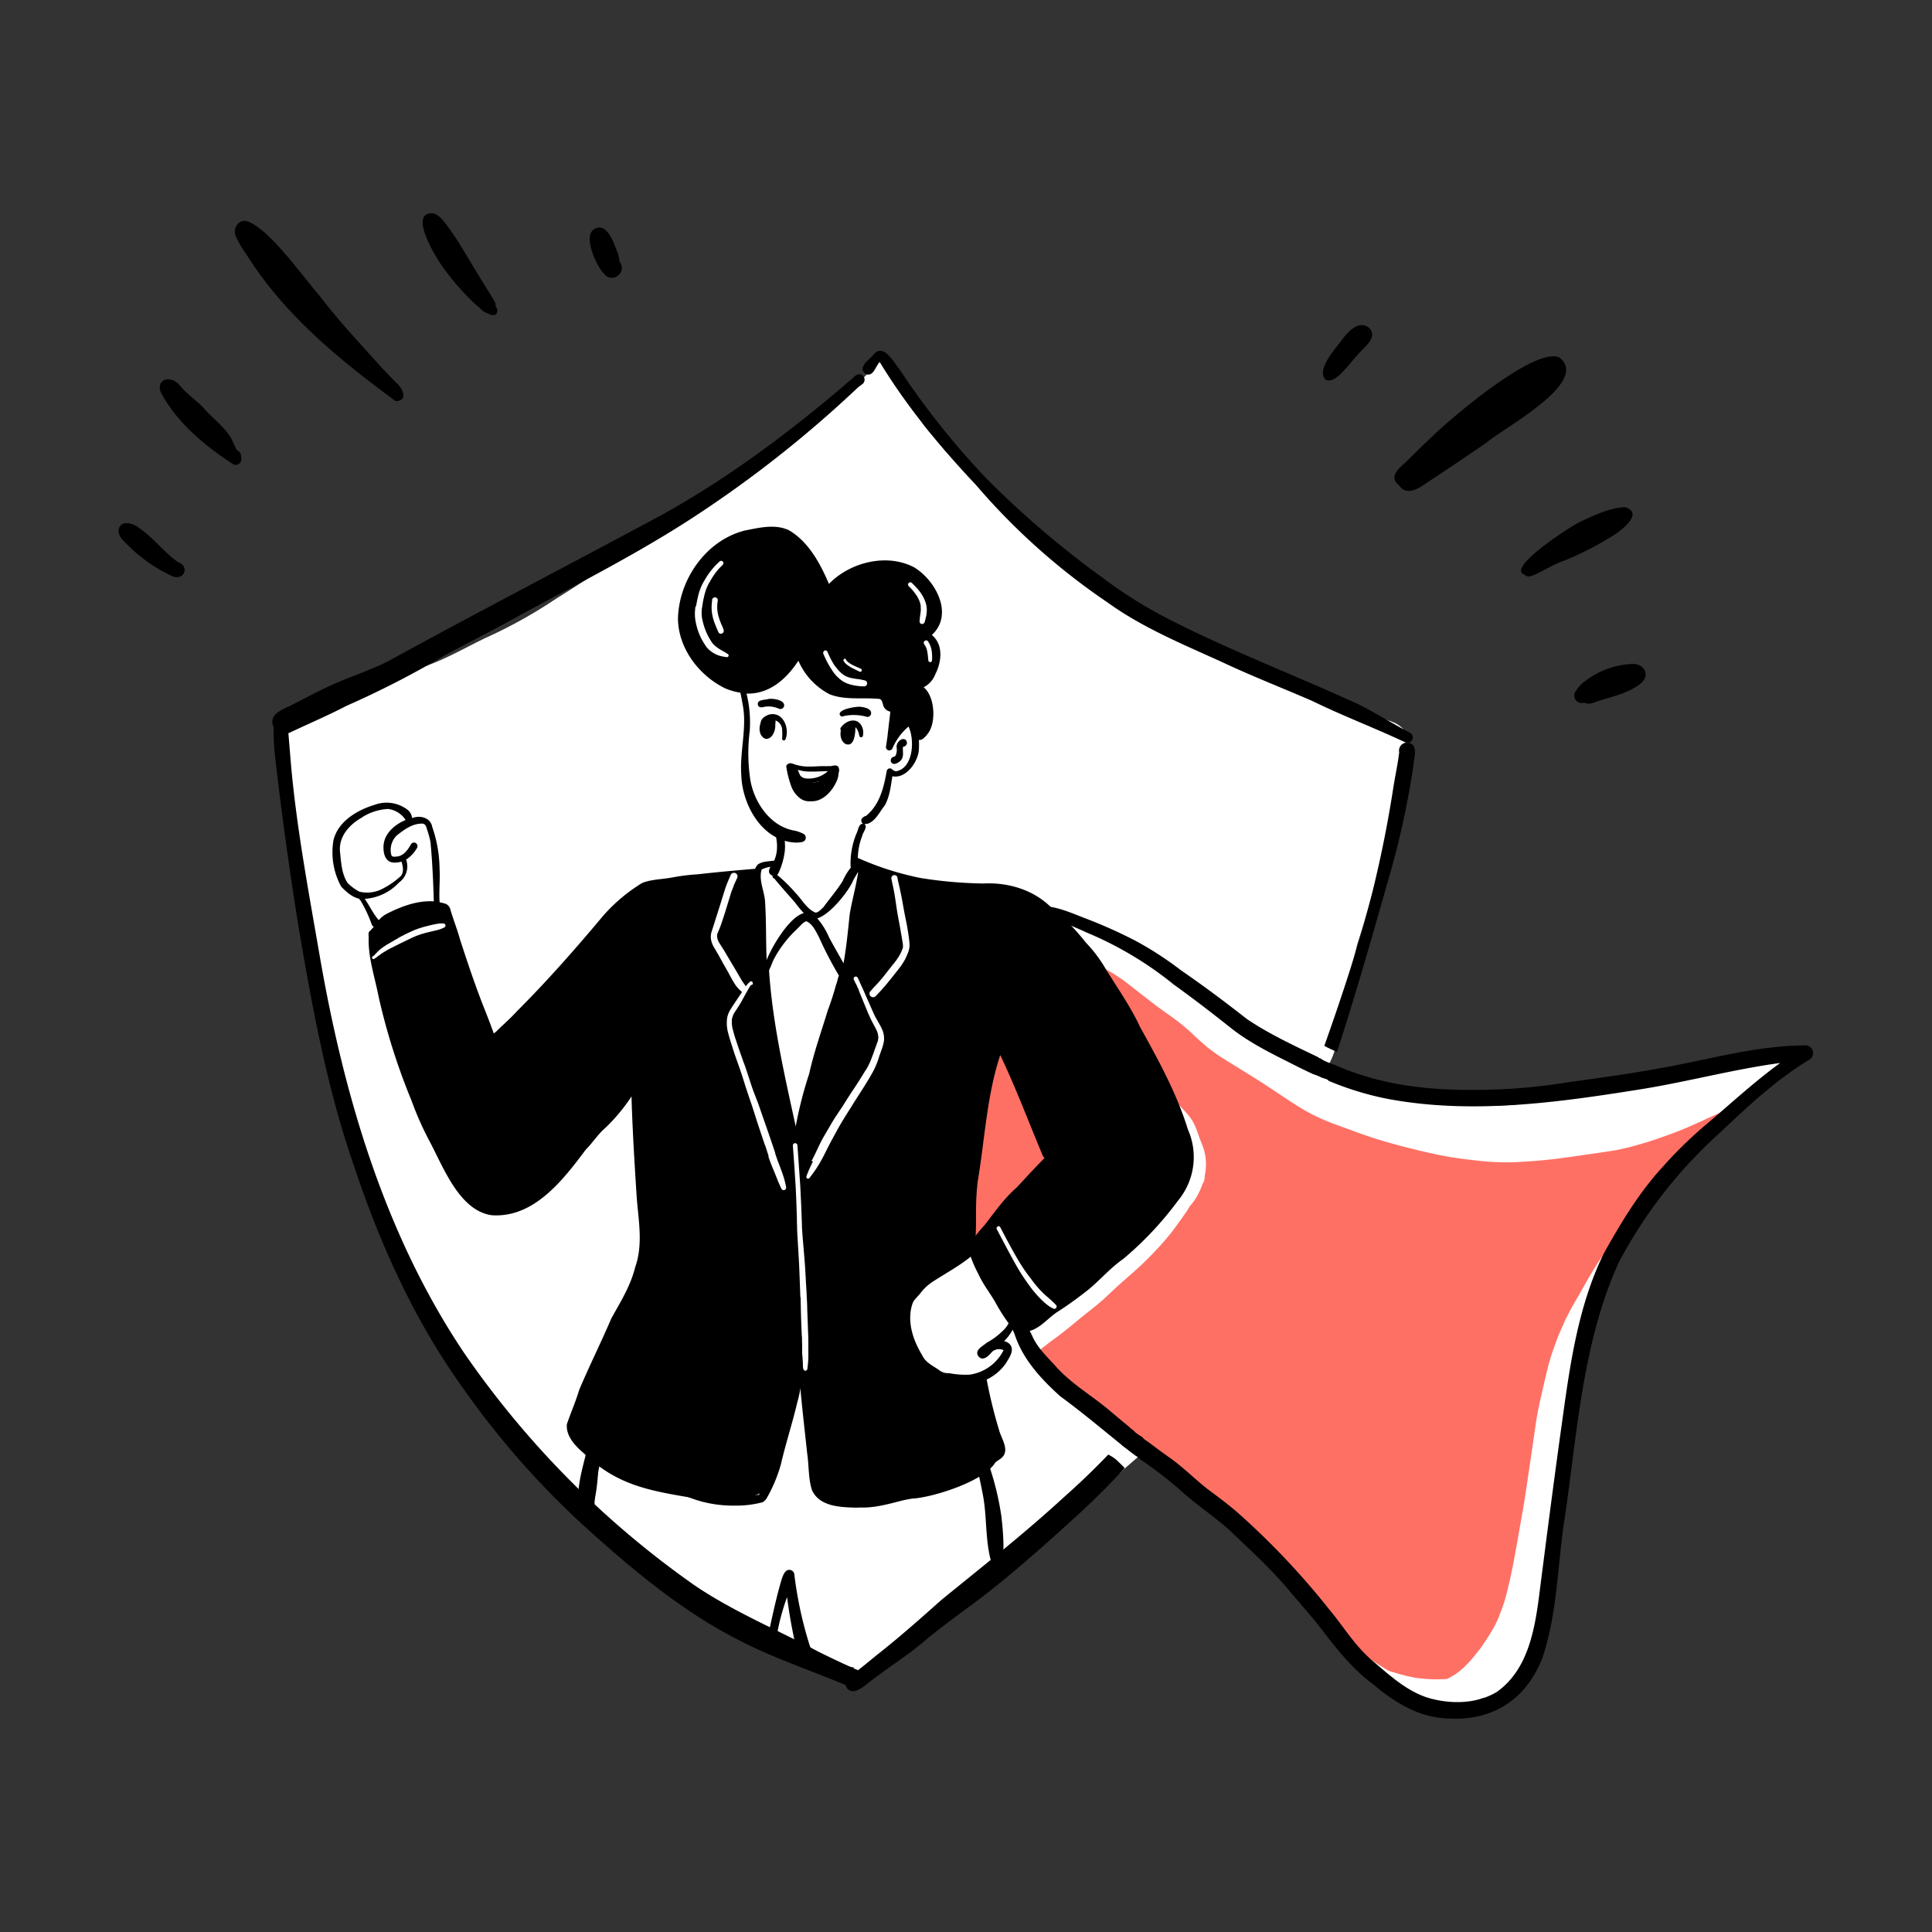 <svg xmlns="http://www.w3.org/2000/svg" width="360" height="360" data-name="Layer 1" viewBox="0 0 500 500"><rect x="0" y="0" width="500" height="500" fill="#333333" stroke="none"/><path fill="#fff" d="M463.06 274.41c.21 3.17-4.75 4.8-7.05 6a2.45 2.45 0 0 1-.68 1.66c-1.95 1.89-4.23 3.4-5.94 5.54-2.5 2.61-4.4 5.12-7.14 7.38a63.82 63.82 0 0 0-9.53 8.91 198.91 198.91 0 0 0-17 24.07c-1.31 1.68-1.85 4.65-3.61 5.91-.48 1.89-1 3.78-1.55 5.63-1.44 5.21-2.91 10.49-4.16 15.74-1.42 7.24-2.14 14.61-3 21.93-.33 4.3-.85 8.59-1.26 12.88-.38 4.65-.06 9.38-1 14-.05.24-.11.49-.16.74a1.76 1.76 0 0 1 .38.79 13 13 0 0 1 .22 2.24 17.84 17.84 0 0 1-.81 4.92c1.65 2.66-.82 10.5-1.57 12.54-2.66 7.6-6.43 14-15.34 14.14-.91.34-1.83.65-2.74.94a14.43 14.43 0 0 1-5.88 1c-8.64-.37-17.73-3.68-23-10.78a196.56 196.56 0 0 0-11.18-18c-3.29-5.11-6.69-10.26-11.9-13.62-3.83-2.28-7.19-5.24-11-7.54-6.32-4-12.68-8.11-18.13-13.24-.57-.67-2.09-1.76-3.46-2.93-1.59 1.4-3.18 2.79-4.79 4.17s-4.87 5.13-7.38 4.43l-.87.59a2.28 2.28 0 0 1-.5.38 70.54 70.54 0 0 1-6.41 4.86 59 59 0 0 1-8.12 6.49c-2.32 2.36-4.91 4.38-7.32 6.49q-4 3.94-8.33 7.53c-6.75 5.25-13 11.08-20.1 15.91-3.57 2.6-7.46 4.91-10.74 7.83a1.09 1.09 0 0 1-1.51.26.27.27 0 0 1-.08-.07c-.62-.47-.27-1.43.65-2.64-.57 0-1.16-.15-1.67-.21a6.24 6.24 0 0 1-2.91.27c-2.55-1.07-5.13-2.13-7.71-3.17-1.11-.41-2.21-.85-3.29-1.33l-9.49-3.7a80.06 80.06 0 0 1-18.48-12c-9.34-6.76-18.75-13.68-26.67-22.07-2.47-2.82-6-5.16-8-8.28-6.94-7.57-14-15.06-18.83-24.18-5.37-8-11.22-15.7-16.24-23.93-2.39-4.41-4.51-9-6.84-13.4a126.48 126.48 0 0 1-5-14q-2.72-9.94-6-19.71a1.83 1.83 0 0 1 0-1.8c-3.59-12.15-7.18-24.32-9.8-36.73-2.65-13.43-3.54-27.1-4.87-40.69-.29-2-.51-4-.65-6.06a1.92 1.92 0 0 1-.45-.18c-3.45-2.22-2.5-7.33-.27-10.2a1.59 1.59 0 0 1 .58-1.79c0-.19.08-.37.13-.56a1.7 1.7 0 0 1 2.11-1.06 2.64 2.64 0 0 1 1.23-.76c4.5-2.66 9.66-3.8 14.6-5.34.57-.2 1.13-.41 1.68-.64l.57-.34a1.39 1.39 0 0 1 .63-.15c5-2.13 9.66-4.95 14.64-7.06 5.43-1.92 10.4-4.82 15.56-7.31a124.74 124.74 0 0 0 18.2-10.11c10.68-6.66 21.06-13.74 31.3-21 3.32-2.52 7.12-4.29 10.57-6.6 3.75-2.82 7.68-5.37 11.38-8.26 5.55-5.17 12-9.11 18-13.73 2.94-3 6.41-5.71 9.33-8.55a7.07 7.07 0 0 1 1.17-1.39c.07-.15.15-.31.23-.46A2.23 2.23 0 0 1 227 92a2.32 2.32 0 0 1 1.07-.17c2.24.44 2 3.4 3 5 2.81 4.32 5.13 8.91 8 13.17 1.66 2.14 3.51 4.13 5.21 6.25 1.63 1.89 3.84 3.13 5.63 4.86 3.87 3.56 7.7 7.24 11.43 10.94 7.5 7.05 15.25 13.85 23.29 20.28 7.17 5.28 15 9.44 22.63 13.89 4.64 2.06 9.08 4.54 13.83 6.32 3.15 1 6.24 2.16 9.33 3.36 4.18 1.58 8.22 3.55 12.59 4.58 4.18 1.1 8 3.22 12 4.85 3.65 1 8.86 1.5 9.25 6.22.49 5.43-1.59 10.66-2.76 15.89-1.66 6.24-3.15 12.53-4.93 18.75s-3.36 12.21-5.33 18.24a161.23 161.23 0 0 1-6.13 19.68v.07a1.35 1.35 0 0 1 .22 1.68c1.77 2.11.35 5.17-.41 7.45a28.64 28.64 0 0 1-1.4 2.9 5.06 5.06 0 0 0 1.73 1.12c9.66 5.32 20.59 7.73 31.53 8.52 14.79 1.37 29.56-1.51 43.69-5.72a151.86 151.86 0 0 1 19.53-4.8c5.41-.92 10.55-3.23 16.09-3.43 2.46.1 6.38-.73 6.97 2.51Z" class="colorfff svgShape"/><path fill="#ff7064" d="M366.71 434.27a34 34 0 0 1-3.47-.74l.3.08c-1.38-.38-2.76-.75-4.11-1.2l-.77-.44-.12-.07-.09-.05a53.4 53.4 0 0 1-4.47-3 26.89 26.89 0 0 1-2.31-2.09c-1.68-1.76-3.27-3.59-4.94-5.36a3.56 3.56 0 0 0-2.37-1.21h-.24c-4.36-4.89-8.48-10-12.76-14.94-6.38-7.33-13.62-13.79-21-20.13-5.35-4.51-10.7-9-16.16-13.35a34.46 34.46 0 0 1-12.87-6.23c-4-3.48-7.27-7.81-11.39-11.23-1-1.08-2.12-2.09-3.14-3.18 1.51-1.15 3-2.32 4.5-3.48 1.13-.87 2.32-1.69 3.45-2.57 1.41-1.11 2.8-2.23 4.18-3.38 2.5-2.09 5.15-4 7.53-6.25 1.18-1.12 2.36-2.24 3.58-3.32 1.43-1.27 2.88-2.52 4.31-3.81l-.39.36a87.74 87.74 0 0 0 6.25-6.25l-.05.06.05-.06.09-.11-.07.09.08-.09.12-.14c1.13-1.25 2.21-2.52 3.23-3.88s1.93-2.63 2.88-4c.51-.72 1-1.46 1.44-2.22a13.18 13.18 0 0 0 1.23-1.56 17.68 17.68 0 0 0 2-4.13 2.86 2.86 0 0 0 .54-1.94 14 14 0 0 0 .32-3.93 13 13 0 0 0-.46-2.84 24 24 0 0 0-.91-2.45c-.36-.92-.63-1.87-1-2.78a15.57 15.57 0 0 0-1.05-2.27 14.39 14.39 0 0 0-1.59-2.13c-.67-.76-1.38-1.49-2.08-2.22l-1.44-1.5a3.7 3.7 0 0 0-2.11-1.39 1 1 0 0 0-.88.44 1.13 1.13 0 0 0-.08 1.11 1 1 0 0 0 .82.59h.09l.17.17-.1-.1a13.37 13.37 0 0 1 1 1.14c1 1.3 1.92 2.61 2.78 4a11.86 11.86 0 0 1 .56 1.13c.11.3.21.6.31.91.31 1.26.42 2.57.67 3.85.11.6.28 1.19.43 1.79a13.44 13.44 0 0 1 .28 1.54q.06.72.09 1.44 0 .54-.06 1.08a3.27 3.27 0 0 0-1.31 1.27c-.31.57-.64 1.13-1 1.69-.7 1.13-1.42 2.23-2.18 3.32-1.75 2.14-3.59 4.18-5.45 6.22l-.64.65c-1.23 1-2.45 2-3.65 3.09a1.44 1.44 0 0 0-.47.91l-3.1 2.86c-1.58 1.31-3.18 2.6-4.75 3.91-1.4 1.18-2.73 2.45-4.13 3.63-1.61 1.35-3.26 2.64-4.92 3.93l-1.62 1.27a.74.74 0 0 0-.68 0c-.25.16-.51.31-.77.46a.7.7 0 0 0-.29-.19c.82-1.09 1.65-2.15 2.42-3.24.28-3.24-6.27-18.88-9.37-19.69-6.27.37-7.92 9.8-14.32 9.73a3.82 3.82 0 0 1-3.25-2.65c-.63-1.53.45-2.91 1.05-4.25.31-1.78.43-3.61.72-5.4a77.3 77.3 0 0 0 1.77-13.3c1.85-13 3.39-26 6.54-38.74 1.14-4.37 2.83-8.84 6.74-11.43a24.35 24.35 0 0 1 6.92-3.44 12 12 0 0 1-3.49-1.82 2.79 2.79 0 0 1 0-4 3 3 0 0 1 .54-.41 4.22 4.22 0 0 1 1.67-.4 2.59 2.59 0 0 0 .07 3.67 2.55 2.55 0 0 0 1.25.67 2.5 2.5 0 0 0 1.09 0 2 2 0 0 0 .21 2.69c2.7 2.33 6 3.89 9.08 5.58 2 1.11 4 2.23 6 3.38l2.43 1.61c2.93 2.23 5.79 4.54 8.73 6.75 1.42 1.06 2.87 2.07 4.31 3.11s2.59 2 3.85 3.07c1.6 1.52 3.19 3 4.9 4.44a46 46 0 0 0 5 3.48c3.47 2.19 7 4.29 10.42 6.53 2.8 1.83 5.55 3.73 8.39 5.5a49.18 49.18 0 0 0 8.46 4.16q2.47.93 5 1.83c1.54.56 3.07 1.15 4.63 1.66 3 1 6.12 1.88 9.23 2.68s6.52 1.63 9.82 2.27 6.46 1 9.7 1.35a65.54 65.54 0 0 0 6.86.37c.93 0 1.86 0 2.79-.07 3.48-.18 6.95-.45 10.41-.89 1.84-.24 3.69-.49 5.53-.76 3.18-.46 6.35-.9 9.53-1.42.81-.13 1.61-.35 2.42-.52s1.47-.36 2.2-.56c1.46-.4 2.93-.81 4.37-1.29 3.25-1.08 6.47-2.2 9.62-3.56 2.91-1.25 5.76-2.64 8.67-3.89l.84-.31c-4.15 3.79-7.7 8.2-11.49 12.34-6.4 7.36-12.48 14.28-17.88 22.3a54 54 0 0 0-3.43 4.68c-1 1.56-1.93 3.12-2.85 4.71-.76 1.32-1.5 2.66-2.26 4s-1.56 2.63-2.25 4c-.39.78-.83 1.55-1.18 2.35s-.77 1.73-1.15 2.6c-.66 1.46-1.2 3-1.74 4.51s-1 3-1.39 4.51-.75 3.06-1.1 4.6c-.45 1.95-.93 3.91-1.33 5.88l.09-.44c-.27 1.37-.55 2.73-.76 4.1s-.4 2.7-.59 4.05c-.3 2.15-.63 4.3-.94 6.44-.65 4.33-1.25 8.66-2 13-.71 3.94-1.36 7.9-2.1 11.84s-1.57 7.92-2.71 11.79q-.8 2.31-1.72 4.57c-.64 1.32-1.35 2.58-2.11 3.83-.66 1-1.31 2-2 3s-1.48 1.9-2.24 2.84-1.65 1.83-2.54 2.69c-.55.48-1.12.94-1.71 1.37s-1.43.89-2.17 1.3l-.22.11c-1 .07-2 .09-3 .11a47.91 47.91 0 0 1-4.82-.35ZM394.44 432.14a30.38 30.38 0 0 0 2.31-3.44l.25-.41.09-.15-.25.41a29.64 29.64 0 0 0 1.52-2.9c.35 2.89-1.65 5.3-4.1 6.71ZM307.54 299.66v.1-.1Z" class="colorb6d8d6 svgShape"/><path fill="#ff7064" d="M265.87 340.26c1.06-.39 2.09-.84 3.11-1.31a250.36 250.36 0 0 0-4.28 3.2c-.41.32-.82.64-1.22 1a4 4 0 0 1 2.39-2.89ZM290.78 253.7l.16.11a.91.91 0 0 1-.16-.11ZM460.72 272.35a2.57 2.57 0 0 1 1.79-.09 15.93 15.93 0 0 0-2.06.28l-.61.11Z" class="colorb6d8d6 svgShape"/><path d="M70.75 188.05c-1.33-3.32 2.55-4.46 4.75-5.59 4.14-2.13 8.26-4.35 12.56-6.15 4-1.64 8.66-3.29 12.32-5.15 23.57-12.92 47.46-25.29 71.06-38 17.7-9.82 33.94-22.08 49.24-35.3.65-.77 1.79-1.49 2.67-.6a1.45 1.45 0 0 1 0 2l-.11.1c-.45.34-.9.67-1.2.91a302.78 302.78 0 0 1-41.59 32.94c-14.59 9.63-30.21 17.5-45.55 25.82-6.51 3.68-13.2 7-19.77 10.56a240.62 240.62 0 0 1-25.46 13.08c-4.85 2.53-9.88 4.66-14.82 7a3.12 3.12 0 0 1-4.1-1.62Z" class="color000 svgShape"/><path d="M222.15 432.3a2.4 2.4 0 0 1-1.87 4.41l-1.44-.62c-9.52-4-19.4-7.23-28.55-12.1-14.41-7.49-26.95-18.06-38.94-28.9a219 219 0 0 1-32-36.52c-12.12-17-20.86-36.3-27.45-56-7.16-20.35-11.06-41.57-14.64-62.76-2.36-14.67-4.42-29.4-6.08-44.16a56.36 56.36 0 0 1-.36-7.46c.15-1.77.69-3 2.06-2.81 1.16.36 1.34 1.86 1.54 2.88.09.5.16 1 .21 1.52.07.7.12 1.39.18 2.08.22 2.56.41 5.13.65 7.68C77 215.6 80 231.48 82.74 247.37c6.24 36.08 16.84 72.22 37.43 102.85a239.18 239.18 0 0 0 59.61 60.08c10 6.78 21.4 11.5 32 17.14 3.38 1.68 6.8 3.3 10.26 4.81Z" class="color000 svgShape"/><path d="M219.14 436.81a1.9 1.9 0 0 1-.3-.72 2.07 2.07 0 0 1 .86-2.08c.82-.58 1.6-1.16 2.36-1.76 1.58-1.22 3.07-2.48 4.67-3.78 5.81-4.55 11.32-9.44 16.83-14.35 10.69-8.72 21.55-17.24 31.71-26.59q6.12-5.41 11.54-11.08l.15.07a10 10 0 0 1 1.53.94l.55.46 1.39 1.34.27.27.38.42c-4.09 4.44-8.5 8.81-13.3 13.15-7.7 7-15.54 14-23.8 20.35-5.31 4-10.79 7.85-15.87 12.2-3.6 2.93-7.5 5.43-11.18 8.24-1.7 1-4.23 3.8-6.21 3.8a1.88 1.88 0 0 1-1.58-.88ZM293.83 376.62l-.6-.44c-.78-.6-1.54-1.23-2.33-1.8h-.05l-.3-.25-.27-.24-.54-.45q1.62-1.77 3.18-3.57l.33.28.24.2a3.32 3.32 0 0 0 .54.52c.25.2.52.39.79.57s.46.28.71.41a6.22 6.22 0 0 0 .77.77c.21.15.41.29.62.42l.2.1q-1.53 1.83-3.12 3.64ZM343.18 279.19c-.27-.1-.54-.18-.8-.26l-.26-.08-.47-.23a14.89 14.89 0 0 0-1.49-.59h-.11c.51-1.39 1-2.77 1.51-4.16l.27.12a2 2 0 0 0 .33.24l.35.2c.1.06.21.1.31.15l.36.17.33.15.55.23.37.12.48.2c-.46 1.31-.93 2.62-1.4 3.94a1.77 1.77 0 0 0-.33-.2ZM344.55 271.58l-.9-.43c-.26-.12-.5-.27-.76-.41l-.15-.09c3.5-9.84 6.79-19.76 9.79-29.77a311.59 311.59 0 0 0 8.13-37.48c.48-2.9 1.1-5.78 1.45-8.7a2.1 2.1 0 0 1 1.63-2.49h.28a3.87 3.87 0 0 1 .49.05c2.67.46 1.38 3.93 1.27 5.94a218.18 218.18 0 0 1-5.71 26.74c-4.36 15.35-8.7 30.72-13.61 45.92-.15.46-.31.92-.46 1.38Z" class="color000 svgShape"/><path d="M364.89 189.62a1.4 1.4 0 0 1 .55 1.91 1.27 1.27 0 0 1-1.52.66l-.28-.1c-8-3.75-16.13-6.82-24-10.67-7.7-3.35-15.38-6.33-23-9.9-10.28-4.7-20.88-9-30.1-15.67a170.77 170.77 0 0 1-33.93-30.31c-9.28-9.85-17.9-20.27-24.94-31.85-1.15 1.16-1.68 4.12-3.8 3-2-1.81 1.27-3.63 2.27-5 2.57-3 5.29 2.28 6.77 4.07 2 3 4.1 6.07 6.33 9A202 202 0 0 0 255.45 124a244.66 244.66 0 0 0 29.88 25.51 117.66 117.66 0 0 0 18.41 11.37c14.82 7.48 30.15 13.4 45.19 20.19 5.57 2.37 10.59 5.79 15.96 8.55ZM343.05 98.23c-2.43-2.38 2.28-7.71 3.83-9.75s4.37-5.82 7.34-3.72c2.59 2.47-1.13 5-2.69 6.89-1.74 1.64-5.89 8.09-8.48 6.58ZM362.12 125.67c-2.86-2.23-.14-4.4 1.7-6.07 2.24-2.22 4.48-4.45 6.79-6.59 4.82-4.74 26.77-23.47 33-20.47 8 6.38-14.5 18.21-18.77 21.92q-7.79 5.37-15.69 10.55c-2.03 1.43-5.15 3.44-7.03.66ZM394.49 148.69c-4.89-1.65 12.81-13.08 14.78-13.8 3.55-1.65 7.34-3.45 11.28-3.64 5.42 1.67-1.87 6.77-4.15 8a76.16 76.16 0 0 1-12.81 6.31c-2 .82-3.92 2-5.88 2.92-1 .45-2.27 1.19-3.22.21ZM410 181.84a1.94 1.94 0 0 1-2.08-3.13 8.61 8.61 0 0 1 2.23-2.39 21.57 21.57 0 0 1 12.13-4.48c3-.26 4.92 2.61 2.52 4.89-2.9 2.46-6.81 3.33-10.36 4.46-1.39.29-2.97 1.43-4.44.65ZM68.46 65h.12l-.5-.52Zm33.82 38.73C87.79 93.09 73.47 81.35 63.8 65.89a27.38 27.38 0 0 1-2.75-4.67c-.91-1.9.52-4.5 2.78-4 5.74 1.77 14.3 14.11 18.63 19 5 6.62 10.72 12.67 16.25 18.85 1.38 1.42 2.7 2.88 4.13 4.24s2.72 4.29-.22 4.5a2.29 2.29 0 0 1-.34-.09Z" class="color000 svgShape"/><path d="M70.73 72.18c-1.9-2.48-4.06-4.84-5.31-7.73a1.68 1.68 0 0 1 2-2.47c2.66 1.64 4.32 4.49 6.23 6.9a2.87 2.87 0 0 1 .84 2.12 2.16 2.16 0 0 1-3.76 1.23ZM127.2 81.51c-.39-.2-.84-.31-1.22-.53-1.06-.26-1.71-1.32-2.6-1.91a63.8 63.8 0 0 1-8.81-10c-1.74-2.36-9.19-14.44-2.35-13.85 1.58.52 2.58 2 3.56 3.27a69.93 69.93 0 0 1 4.22 6.39c1.42 2.34 2.82 4.68 4.24 7 1.23 2 2.51 4 3.72 6.07a2.1 2.1 0 0 1 .3 1.32c.86 1.04.45 2.62-1.06 2.24ZM156.32 70.83c-1.9-1.78-5.55-9.75-2.56-11.51 2.44-1.57 4.2 1.44 5 3.39.62 1.62 1.5 3.31 1.58 5.06 2.14 2.71-1.96 5.81-4.02 3.06ZM60.52 120.25c-7.32-4.71-14.48-10.62-18.74-18.4-1.26-2.3.39-4.39 2.9-3.47 1.51.56 2.32 2.12 3.5 3.12 1.38 1.29 2.88 2.46 4.24 3.77 2.49 3 5.92 5.24 7.71 8.74a17.31 17.31 0 0 0 1.22 2.53 1.77 1.77 0 0 1 1.06 1.83 1.52 1.52 0 0 1-1 1.88 1.5 1.5 0 0 1-.89 0ZM44.87 149.24a39.54 39.54 0 0 1-11.68-8.06c-1.08-1.05-2.51-2.23-2.53-3.86.39-2.92 3.65-2 5.3-.72 3.72 2.54 6.44 6.28 10.13 8.9 2.91 1.02 1.79 4.6-1.22 3.74ZM233.27 191.37c1.58-.59 2.07 1.65.42 1.92-.15 1.22.41 2.58-.7 3.65-.6.5-1.68 1.2-2.31.39a1 1 0 0 1 0-1.06c.25-.49.92-.32 1.15-.8a4.39 4.39 0 0 0 .19-2.27 2.28 2.28 0 0 1 1.25-1.83ZM222.77 182.93c1 .11 2.94.51 2.65 1.89a1 1 0 0 1-1 .72 12.52 12.52 0 0 0-6-.24.71.71 0 0 1-1-.17c-.95-1.56 4.39-2.38 5.35-2.2ZM198.87 180.9c1.18-.21 4.58.28 4 2a1 1 0 0 1-1.22.55 6.38 6.38 0 0 0-3.85-.52c-.6.15-1.34.3-1.63-.42-.42-1.51 1.75-1.31 2.7-1.61ZM199.36 184.86c3.43-.54 5 3.69 3.94 6.44a.46.46 0 0 1-.57.3.45.45 0 0 1-.32-.45 16.7 16.7 0 0 0 0-2.45 2.7 2.7 0 0 0-1.68-2.24 2.22 2.22 0 0 0-2.41.46.74.74 0 0 1-.77.73.75.75 0 0 1-.63-.38 1.18 1.18 0 0 1 0-.2c-.19-1.07 1.52-2.07 2.44-2.21Z" class="color000 svgShape"/><path d="M200.72 186.46c0 .49-.09 1-.08 1.48 0 1.39-1 3.62-2.66 3.22-1.45-.67-1.7-2.62-1.11-4.09a3.12 3.12 0 0 1 .93-1.31.82.82 0 0 1 1.11-.32l.15.1a1.13 1.13 0 0 1 1.53.43.77.77 0 0 1 .07.16 1.91 1.91 0 0 1 .06.33ZM223.26 188.53a4 4 0 0 1 .07 1.86.48.48 0 0 1-.43.41.49.49 0 0 1-.52-.37 4.37 4.37 0 0 0-.95-2.23c-.52-.5-1.24-.55-2.27.26a.85.85 0 0 1-1.55.63 1 1 0 0 1-.08-.68c1.47-2.2 4.75-3 5.73.12Z" class="color000 svgShape"/><path d="M221.28 187.37a1.33 1.33 0 0 1 .15.83 6.85 6.85 0 0 0-.08 1c-.14 1.36-.44 4-2.4 3.39-1.19-.51-1.64-2.16-1.34-3.5a2.5 2.5 0 0 1 1.18-1.74c.33-.19.84-.45 1.18-.14a.93.93 0 0 1 1.31.16ZM215.07 198.76a.6.6 0 0 1 0 .23.43.43 0 0 1-.06.22.44.44 0 0 1-.16.22.61.61 0 0 1-.31.13h-.3c-1.67.06-3.35.15-5 .12a11.88 11.88 0 0 1-2.9-.48l-.57-.16-.3-.09-.6-.17-.26-.08-.25-.06a.58.58 0 0 1-.47-.66.7.7 0 0 1 .13-.24c.48-.59 1.62.2 2.26.25 2.53.77 5.14.18 7.7.3h.6a.5.5 0 0 1 .29.12.63.63 0 0 1 .2.35Z" class="color000 svgShape"/><path d="M216 200.29c.33.41-.11 1.07-.63 1.72a8 8 0 0 0-1.11 1.48c-.44.51-.88 1.09-1.36 1.64a5.61 5.61 0 0 1-3.31 2.19 3 3 0 0 1-.84 0c-1.69-.23-3.13-1.92-3.81-3.4a25.82 25.82 0 0 1-1.43-5.39.68.68 0 0 1 .5-.82H204a.63.63 0 0 1 .44.1.71.71 0 0 1 .31.46 2.56 2.56 0 0 0 .05.27v.21c.19.85.38 1.69.59 2.53.06.2.11.41.17.62s.15.56.23.84c.07.21.13.41.19.62a4.44 4.44 0 0 0 .87 1.58 4.47 4.47 0 0 0 .43.44c.06.05.12.11.18.15a2.52 2.52 0 0 0 1.35.6h.19a3.06 3.06 0 0 0 .74-.09l.38-.11a4.2 4.2 0 0 0 .77-.37 6.16 6.16 0 0 0 .87-.65 13.33 13.33 0 0 0 1-1l.09-.11c.15-.18.29-.37.43-.56.36-.54.67-1.12 1-1.69.24-.42.48-.84.75-1.23a.64.64 0 0 1 .43-.28h.21l.13.05a.68.68 0 0 1 .21.17Z" class="color000 svgShape"/><path d="M215.73 199.33a.61.61 0 0 1 0 .42.56.56 0 0 1 0 .12c0 .07-.07.14-.11.2a6 6 0 0 1-.68.91l-.15.17a3 3 0 0 1-.48.38h-.07a9.21 9.21 0 0 1-2.45.73 6.88 6.88 0 0 1-3.12.3 4.82 4.82 0 0 1-.75-.1 3 3 0 0 1-.76-.28h-.05a2 2 0 0 1-.34-.25 1.29 1.29 0 0 1-.17-.16 2.61 2.61 0 0 1-.42-.62 5.9 5.9 0 0 1-.54-2 .3.3 0 0 1-.08-.27.37.37 0 0 1 .38-.36c.33 0 .39.35.49.61a16.78 16.78 0 0 0 .66 1.55 2.24 2.24 0 0 0 1.62.79 7.47 7.47 0 0 0 5.58-1.91l.1-.08.18-.15a.56.56 0 0 1 .1-.15.64.64 0 0 1 .47-.24.9.9 0 0 1 .4.09.61.61 0 0 1 .17.15.36.36 0 0 1 .07.1Z" class="color000 svgShape"/><path d="M209.54 204.77a.91.91 0 0 1 .1.46.87.87 0 0 1-.26.61.69.69 0 0 1-.13.11 1.23 1.23 0 0 1-.37.21 2.31 2.31 0 0 1-1.27.18 1.26 1.26 0 0 1-.38-.1l-.18-.09a3.43 3.43 0 0 1-1.55-2.55c-.09-.41-.15-.84-.22-1.26 0-.21-.07-.41-.1-.61a7.43 7.43 0 0 0-.23-.9c-.1-.74-.94-1.53-.34-2.1l.13-.11h.09a.63.63 0 0 1 .73.17.9.9 0 0 1 .21.3 14.08 14.08 0 0 1 .5 1.37 4.37 4.37 0 0 1 .34 1c0 .14 0 .28.07.42a.36.36 0 0 0 0 .1l.06.44a7.26 7.26 0 0 0 .22 1l.06.18a2.38 2.38 0 0 0 .49.86.49.49 0 0 0 .55 0 1.22 1.22 0 0 1 .66-.23h.37a.78.78 0 0 1 .45.54Z" class="color000 svgShape"/><path d="M212.74 202.86a1 1 0 0 1-.14.81c-.54.81-2.32.89-3.49.71l-.36-.07-.31-.08a6.11 6.11 0 0 1-1.42-.77l-.26-.18a6.92 6.92 0 0 0-.79-.48h-.06a1.48 1.48 0 0 1-.59-.43.69.69 0 0 1-.1-.62.42.42 0 0 1 0-.1.76.76 0 0 1 .26-.3.74.74 0 0 1 .63-.11.5.5 0 0 1 .2.08l.31.18a19 19 0 0 0 1.75.87 5.89 5.89 0 0 0 2.64.09 4.43 4.43 0 0 1 .72-.09.91.91 0 0 1 .88.34.51.51 0 0 1 .13.15Z" class="color000 svgShape"/><path d="M215.82 200.16a2.16 2.16 0 0 1-.12.71 2.68 2.68 0 0 1-.41.69 3.77 3.77 0 0 1-.73.71l-.23.16c-.17.15-.33.29-.51.43s-.37.28-.56.4c-.2.13-.41.26-.62.37a5.73 5.73 0 0 1-3.56.69h-.23l-.38-.09a3.25 3.25 0 0 1-1.36-.59 1.27 1.27 0 0 1-.33-.36.79.79 0 0 1 .05-.85.48.48 0 0 1 .27-.19.68.68 0 0 1 .79.32.84.84 0 0 1 .05.17 4.15 4.15 0 0 0 2.06.27 5.79 5.79 0 0 0 1.23-.29 2.27 2.27 0 0 0 .25-.18 2.48 2.48 0 0 0 .26-.19 15.65 15.65 0 0 0 2.29-2.45l.15-.21v-.09l.13-.21a.75.75 0 0 1 .07-.12.8.8 0 0 1 .61-.47 1 1 0 0 1 .29.07.42.42 0 0 1 .17.1.58.58 0 0 1 .18.3.29.29 0 0 1 0 .09v.39a2 2 0 0 1 .19.42Z" class="color000 svgShape"/><path d="M216.51 199.23a2.93 2.93 0 0 1-.9 2.46 2.69 2.69 0 0 1-.27.32.86.86 0 0 1-.6.32.34.34 0 0 1-.17-.05.52.52 0 0 1-.17-.12l-.07-.1a.52.52 0 0 1 0-.54 3.53 3.53 0 0 1 .62-.72 1.78 1.78 0 0 0 .23-.31 1.82 1.82 0 0 0 .24-.43 1.35 1.35 0 0 0 .09-.56h-.08l-.54-.07c-.11 0-.24 0-.35-.06h-.13l-.25-.07-.14-.07c-.31-.47.26-.68.87-.75a3.83 3.83 0 0 1 1.07 0 .73.73 0 0 1 .55.75Z" class="color000 svgShape"/><path d="M217.12 199.17a1.15 1.15 0 0 1-.1.52 30.45 30.45 0 0 1-1.61 2.64c-.74.62-.86 1.63-1.61 2.21a4.92 4.92 0 0 1-1 .6c-.32.16-.65.29-1 .43s-.81.32-1.19.51a.58.58 0 0 1-.54-.06l-.06-.05a.7.7 0 0 1-.15-.19.6.6 0 0 1 .14-.65.76.76 0 0 1 .19-.12 5.21 5.21 0 0 0 .5-.2l.17-.07c.63-.26 1.27-.55 1.89-.84l.43-.21h.09l.28-.14a9.29 9.29 0 0 0 1.12-1.14 7.09 7.09 0 0 0 .56-.76 7.84 7.84 0 0 0 .41-.69c.09-.19.18-.38.26-.58a5.31 5.31 0 0 0 .31-1h-2.08a.53.53 0 0 1-.58-.17c-.22-.52 0-.73.42-.82a8.8 8.8 0 0 0 1.62-.24c.52-.08 1.29-.11 1.45.52a3.05 3.05 0 0 1 .08.5Z" class="color000 svgShape"/><path d="M213.32 203.61a2.19 2.19 0 0 1-.18.94 1.84 1.84 0 0 1-1.14.74h-.14c-.25.07-.5.15-.76.21l-.26.07c-.3.07-.6.13-.91.18l-.55.05h-.52a4.19 4.19 0 0 1-1.3-.27l-.24-.12a4.54 4.54 0 0 1-.5-.36 4.86 4.86 0 0 1-.76-.81 7.12 7.12 0 0 1-.54-.69 1.47 1.47 0 0 1-.3-1 1.07 1.07 0 0 1 .07-.27.93.93 0 0 1 .36-.4 1.18 1.18 0 0 1 .88-.11.44.44 0 0 1 .16.06.84.84 0 0 1 .38.34.72.72 0 0 1 .09.2c.54.7 1.12 1.43 2.06 1.23a2.56 2.56 0 0 1 .78-.6 3.87 3.87 0 0 1 1.49-.46 2.43 2.43 0 0 1 1.13.15 1.15 1.15 0 0 1 .61.6 1.31 1.31 0 0 1 .06.27.2.2 0 0 1 .03.05Z" class="color000 svgShape"/><path d="M211.86 205.33a1 1 0 0 1 0 .24c-.13 1.45-3.13 1.3-4.15.81h-.1a3 3 0 0 1-.58-.26.66.66 0 0 1-.36-.52.57.57 0 0 1 .13-.47l.13-.12a.68.68 0 0 1 .95.14 2.54 2.54 0 0 0 1.74.08 2.7 2.7 0 0 0 .4-.14 4.32 4.32 0 0 0 .69-.32H210.88a.81.81 0 0 1 .8.26.39.39 0 0 1 .08.1.86.86 0 0 1 .1.2Z" class="color000 svgShape"/><path d="M208.67 207.15c-.61-.24-1.91-.57-1.61-1.43a.61.61 0 0 1 .83-.31h.06a8.44 8.44 0 0 0 1.87.7c2.59-.86 4.54-3.54 5.38-6a4.7 4.7 0 0 0 .28-.9.84.84 0 0 1 .86-.81 1.09 1.09 0 0 1 .3.07c.64.32.54 1.11.38 1.68a5.3 5.3 0 0 1-.6 2.24c-1.36 2.9-4.29 5.82-7.75 4.76Z" class="color000 svgShape"/><path d="M238.28 158.23c-.06.53-.15 1.06-.21 1.59l-.09 1a.67.67 0 0 0 .56.67h.11a.68.68 0 0 0 .64-.47c.08-.27.15-.55.22-.83a1.28 1.28 0 0 0 .07-.28 6.72 6.72 0 0 0 .18-.87 8.3 8.3 0 0 0 .08-1.65 6.19 6.19 0 0 0-.3-1.47 10 10 0 0 0-1.42-2.71 14 14 0 0 0-1-1.2c-.35-.38-.72-.75-1.1-1.11a.58.58 0 0 0-.88.76c.4.4.8.8 1.16 1.23a12.83 12.83 0 0 1 .92 1.27v-.06a9.48 9.48 0 0 1 .52 1v-.07a8.94 8.94 0 0 1 .37 1c.06.23.12.46.16.69s0 .42 0 .64v-.1c.05.31.04.64.01.97Zm-53.95-3a12.15 12.15 0 0 0-.14 2.76 12 12 0 0 0 .56 2.71c.34 1 .75 1.95 1.17 2.9a.7.7 0 0 0 .66.41.73.73 0 0 0 .72-.73.59.59 0 0 0 0-.23c-.16-.43-.33-.86-.5-1.29v.09c-.11-.26-.21-.53-.32-.79a14.8 14.8 0 0 1-.62-1.92 13.32 13.32 0 0 1-.24-1.54v-.8.1c0-.51.07-1 .14-1.5a.73.73 0 0 0-.62-.8H185a.74.74 0 0 0-.72.63Zm-4.33 1.68a12 12 0 0 0-.12 2.93 15.27 15.27 0 0 0 .61 2.9 14.91 14.91 0 0 0 1 2.5 18.78 18.78 0 0 0 1.09 1.83 4.56 4.56 0 0 0 .61.78 5.53 5.53 0 0 0 .94.8 7.11 7.11 0 0 0 1.22.72 6.85 6.85 0 0 0 1.15.41 14.94 14.94 0 0 0 1.6.29.06.06 0 0 0 .06 0 .44.44 0 0 0 .22-.8l-.77-.48-.74-.42c-.23-.13-.45-.25-.67-.39a11.76 11.76 0 0 1-1.15-.85l.09.08a7.76 7.76 0 0 1-.65-.63.65.65 0 0 1-.11-.12l.08.09a6.67 6.67 0 0 1-.48-.7c-.15-.24-.31-.5-.46-.76v.07-.07l-.09-.16.06.1a15.45 15.45 0 0 1-1-2.17 17 17 0 0 1-.76-2.73v.11a9.79 9.79 0 0 1-.15-1.53v.11a10.61 10.61 0 0 1 .1-1.59.3.3 0 0 1 0 .1c.08-.47.15-.95.22-1.42s.15-.77.23-1.15a19.33 19.33 0 0 1 .57-2.11 15.59 15.59 0 0 1 .82-1.82v.09a20.7 20.7 0 0 1 1.56-2.55l-.05.07a18.06 18.06 0 0 1 1.18-1.44l-.05.06c.29-.3.59-.6.89-.89a.61.61 0 0 0 0-.86.61.61 0 0 0-.83 0c-.45.43-.9.85-1.31 1.3s-.81.94-1.18 1.43-.72 1-1.05 1.55-.65 1.09-.94 1.65a14.13 14.13 0 0 0-1.06 3c-.1.44-.22.89-.3 1.34v.06c-.1.42-.16.84-.24 1.26Zm59.33 8.93a.64.64 0 0 0-.16.87l.34.53.12.22c.08.2.15.39.21.59s.13.52.18.78c.1.7.16 1.41.24 2.12a.49.49 0 0 0 .48.41h.05a.47.47 0 0 0 .41-.46 10.85 10.85 0 0 0 0-1.71 6.73 6.73 0 0 0-.35-1.84 4.93 4.93 0 0 0-.35-.82c-.1-.18-.21-.35-.32-.53a.56.56 0 0 0-.51-.27.64.64 0 0 0-.3.11Zm-20.86 4.72a.35.35 0 0 0-.15.47 3.19 3.19 0 0 0 .5.66 4.32 4.32 0 0 0 .52.44 9 9 0 0 0 1.42.86l1.73.85a.33.33 0 0 0 .17 0 .38.38 0 0 0 .35-.22.4.4 0 0 0-.18-.52l-1.09-.49-.67-.31c-.29-.13-.58-.28-.86-.44a5.39 5.39 0 0 1-.5-.33c-.15-.11-.29-.24-.43-.36a2.09 2.09 0 0 1-.2-.22l-.13-.21v-.07a.35.35 0 0 0-.31-.18.41.41 0 0 0-.16 0Zm-5.08-2.16a.63.63 0 0 0-.29.83 23.5 23.5 0 0 0 2.25 4.23 9.37 9.37 0 0 0 3 3 8.33 8.33 0 0 0 2.25.82c.38.09.76.15 1.15.21a11.81 11.81 0 0 0 1.88.14.78.78 0 0 0 .25-1.52c-.53-.13-1.07-.25-1.61-.33a18 18 0 0 1-2.31-.39c-.27-.08-.54-.18-.81-.28-.17-.07-.33-.16-.5-.25-.23-.15-.46-.3-.68-.47-.24-.19-.46-.39-.68-.6s0 0-.05-.05c-.36-.39-.7-.8-1-1.22v.06c-.37-.51-.71-1.06-1-1.61a21.1 21.1 0 0 1-1.1-2.3.62.62 0 0 0-.57-.35.76.76 0 0 0-.25.06ZM88 220.49c.3 2.81.42 5.64 1.94 8a12.6 12.6 0 0 0 3.06 2.27 8.64 8.64 0 0 0 5.38-.45 21.35 21.35 0 0 0 5.34-3.58c.88-1.09.55-2.51.2-3.74a4.53 4.53 0 0 1-1 .19c-2.91.5-3.74-1.7-3.67-4.17.13-3.24 2.83-5.58 5.74-6.81a1.16 1.16 0 0 1-.16-.21 6.39 6.39 0 0 0-4.39-2.63 13.77 13.77 0 0 0-6.7 2.14h.06c-3.27 1.79-6.21 4.91-5.8 8.99Zm115.11-.3a18.45 18.45 0 0 1-1.63 5.73 1.09 1.09 0 0 1-.38.49 37.43 37.43 0 0 1 4.76 4.66c1.7 1.7 2.9 4.2 5.22 5.12.82-.1 1.39-.85 2-1.38 1.65-2.26 3.5-4.41 5-6.79a15.59 15.59 0 0 1 2.13-3.52 1.17 1.17 0 0 1-.09-.45 20.67 20.67 0 0 1 1.47-8.19c.5-.82.58-2.8 1.79-2.65a.92.92 0 0 1-.4-.49c-.34-.89.5-1.37 1.21-1.61 3.5-2.91 4.53-7.28 5.3-11.59a.81.81 0 0 1 .94-.65.9.9 0 0 1 .36.16 2 2 0 0 0 1.1.58c4.52-.77 4.88-8.25 3.23-11.58a15.43 15.43 0 0 0-4.16 5.66.88.88 0 0 1-1.68-.42c.15-.85.27-1.72.39-2.59.23-2.2.52-4.36.75-6.51a2.49 2.49 0 0 1-1.47-.89c-.69-.78-.34-2.5-1.73-2.43-4.16-.36-8.55.39-12.53-1.18a17.72 17.72 0 0 1-8.07-8.67c-3.34 5.1-7.8 8.67-13.42 8.5a31.38 31.38 0 0 1 .84 9.56 46.14 46.14 0 0 0 .2 13.12c1.15 5.85 5.31 11.81 11.5 12.81a9.13 9.13 0 0 1 2.27.85 1.12 1.12 0 0 1 .34 1.56 1.14 1.14 0 0 1-.66.48 6.59 6.59 0 0 1-2.12.16 11.71 11.71 0 0 1-2.49-.44 12.48 12.48 0 0 1 .03 2.59Zm-95.5-2a.93.93 0 0 1 .3 1.27 8.48 8.48 0 0 1-2.81 3 5.13 5.13 0 0 1-1.85 5.94 13.26 13.26 0 0 1-8.85 4.22c1.27 1.81 2.17 3.87 3.63 5.52a6.83 6.83 0 0 1 2-1.62c3.72-1.91 8-3.53 12.24-3.25-.15-5.11-.38-10.2-.85-15.27a23.17 23.17 0 0 0-.91-3.36c-.19-.73-.43-1.53-1.34-1.49-2.5 0-4.54 1.55-6.41 3a5.2 5.2 0 0 0-1.5 5.06c.15.7 1 .48 1.56.45 1.74-.25 2.75-1.77 3.55-3.17a.93.93 0 0 1 1.27-.3Zm-7.74 26.47a11.62 11.62 0 0 0-1.12.76 6.42 6.42 0 0 0-.64.53c-.18.16-.34.32-.51.49l-.85.88-.16.13h-.07a.42.42 0 0 0-.2.56.41.41 0 0 0 .36.2.33.33 0 0 0 .21-.07c.26-.17.51-.36.76-.55l.87-.64a13.78 13.78 0 0 1 1.52-.94h-.08c1.35-.72 2.72-1.4 4.08-2.07l1.91-.92c.34-.16.68-.33 1-.48l.94-.39.87-.31c.31-.11.62-.19.93-.28.55-.17 1.11-.29 1.66-.42l1.72-.41a9.6 9.6 0 0 0 1.66-.58 2.49 2.49 0 0 0 .28-.15.53.53 0 0 0-.24-1 7.36 7.36 0 0 0-1 0h.09a9.88 9.88 0 0 0-1.51.24c-.44.09-.88.18-1.31.29l-1.58.41-.62.2-.62.2-.85.32c-.21.07-.42.18-.63.27-.47.2-.94.43-1.41.65-.8.39-1.6.81-2.38 1.23h.09l-1.06.57h.08c-.73.39-1.45.82-2.18 1.24Zm97.23-19.6c-.83 2.89.87 5.78.92 8.71.31 4.88.17 9.78.39 14.67 1.27-3.26 5.75-11.07 9.61-12.14a25.7 25.7 0 0 1-2.12-2.54c-1.82-2.15-3.74-4.21-5.5-6.39a.61.61 0 0 1-.47-.63.49.49 0 0 1 0-.12l-.17-.06c-1.06-.57-.81-1.42-.36-2.22a6.9 6.9 0 0 0-2.31.71Zm23.63 2.94c-1 2.47-5.81 8.67-9.21 9.67a19.05 19.05 0 0 1 3 4.82c1.19 2.31 2.54 4.53 3.78 6.81.77-4.23 1.16-8.54 1.62-12.82.62-3.57 1.61-7.07 2.15-10.65a.75.75 0 0 0-.07-.12c-.42.86-1.06 1.76-1.26 2.29Zm4.49 28.58a.92.92 0 0 0 .16 1.3.93.93 0 0 0 .58.2 1 1 0 0 0 .66-.27c.69-.72 1.38-1.44 2-2.18.35-.38.69-.77 1-1.16l1-1.23c.61-.76 1.21-1.53 1.81-2.29.16-.21.32-.4.47-.61s.34-.44.49-.67c.29-.45.57-.9.83-1.37a10.6 10.6 0 0 0 .6-1.33 7.61 7.61 0 0 0 .44-1.24 5.33 5.33 0 0 0 .12-1.49c-.07-1-.22-2-.37-3-.1-.64-.21-1.28-.32-1.9-.2-1-.41-2-.6-3s-.38-2.05-.56-3.08-.39-2-.61-3.06-.49-2-.65-3a.8.8 0 1 0-1.57.28c.14.72.31 1.44.46 2.16.43 2 .68 4.07 1 6.11.14.93.33 1.86.5 2.79.21 1.12.41 2.24.59 3.36v-.12c.08.48.16 1 .23 1.44s.15.87.2 1.3v.66c0 .11-.06.22-.09.34-.09.25-.21.49-.32.74a.08.08 0 0 0 0 .05c-.21.41-.41.81-.65 1.21a18.55 18.55 0 0 1-1.2 1.7c-.71.89-1.42 1.76-2.11 2.66s-1.38 1.72-2.12 2.55l.08-.09c-.68.72-1.37 1.44-2 2.21Zm-19.09-16a28.71 28.71 0 0 0-5.72 7.42c-.52.87-.78 1.94-1.28 2.83a.92.92 0 0 1-.1.36c.91 13.66 4 27 6.9 40.32a103.11 103.11 0 0 1 3.48-13.6c1.24-5.61 3.17-11 4.84-16.49a69.39 69.39 0 0 0 2.14-6.64c.3-.62.4-1.59.72-2.3a98.89 98.89 0 0 1-5.22-10.07c-.79-1.45-1.62-3.31-3.22-4-1 .33-1.7 1.45-2.54 2.13Zm4.26 60c-.3.61-.6 1.23-.88 1.85s-.56 1.34-.81 2a.47.47 0 0 0 .22.56.46.46 0 0 0 .2.05.49.49 0 0 0 .38-.19c.31-.4.62-.81.92-1.22s.47-.68.7-1c.46-.68.88-1.39 1.29-2.1s.94-1.74 1.38-2.63.93-1.84 1.41-2.75l1.47-2.7c.46-.84.94-1.65 1.43-2.47l.39-.62.08-.13v.06a.73.73 0 0 1 0-.09l1.64-2.6c1.05-1.69 2.13-3.36 3.18-5 .55-.88 1.1-1.76 1.63-2.65.27-.46.53-.92.79-1.39.14-.26.29-.51.41-.77s.22-.49.34-.74c.4-.88.73-1.8 1-2.72.18-.53.37-1 .55-1.58a11.78 11.78 0 0 0 .64-2.25 5.79 5.79 0 0 0-.26-2.58 5.18 5.18 0 0 0-.26-.65c-.21-.45-.43-.88-.68-1.31s-.56-1-.83-1.46-.44-.85-.64-1.28c-.93-2.07-1.83-4.16-2.75-6.23l-.06-.13c-.43-.94-.85-1.88-1.29-2.82a.54.54 0 0 0-1 .5c.13.27.25.53.37.8v-.06l.19.42v-.07l.29.66.06.15c.07.13.12.27.18.4v-.07c.05.12.1.23.16.35a.3.3 0 0 1 0 .08v.06l.09.21.08.18v.05c.64 1.54 1.26 3.08 1.9 4.61.18.43.34.86.54 1.28s.37.85.58 1.26c.38.76.78 1.51 1.18 2.26a10.2 10.2 0 0 1 .45 1 5.76 5.76 0 0 1 .18.59c0 .16 0 .32.07.48s0 .24 0 .36a4.52 4.52 0 0 1-.06.53c0 .25-.11.49-.18.73v-.09c-.31 1-.7 1.9-1 2.84-.28.75-.56 1.49-.86 2.23l-.27.57c-.08.17-.15.34-.24.5l-.63 1.14a.41.41 0 0 0 0-.09c-1 1.65-2 3.26-3.09 4.88s-1.95 3-2.91 4.53l-1.62 2.42c-.51.77-1 1.56-1.46 2.36l-.66 1.14c-.73 1.25-1.49 2.49-2.12 3.79s-1.3 2.78-2 4.15a.93.93 0 0 1 0-.1l-.18.35Zm-11.55-1.31c.16.45.31.91.48 1.35s.37 1 .57 1.46c.4.95.79 1.9 1.16 2.85.16.4.31.81.49 1.2s.44 1 .67 1.47a.66.66 0 0 0 .85.36.67.67 0 0 0 .38-.78 23.19 23.19 0 0 0-.68-2.7c-.18-.54-.36-1.08-.56-1.62s-.38-1-.58-1.53c-.37-.94-.71-1.89-1-2.84a.49.49 0 0 1 0-.11c-.64-1.92-1.28-3.84-1.95-5.75s-1.43-4.1-2.14-6.15c-.62-1.81-1.4-3.56-2-5.38-.66-2-1.29-4-2-6v.09c-.47-1.33-.94-2.67-1.4-4-.21-.62-.42-1.25-.62-1.87a31.06 31.06 0 0 1-.94-3.26s0 .06 0 .08a8 8 0 0 1-.16-1.11 8.17 8.17 0 0 1 0-1c0-.19 0-.37.08-.55s.1-.37.16-.55l.18-.43c.22-.41.49-.8.75-1.19l.63-1c.36-.55.72-1.13 1-1.71.69-1.24 1.35-2.51 2.13-3.69h.2a.43.43 0 0 0 .29-.53.45.45 0 0 0-.06-.12.46.46 0 0 0-.09-.17.36.36 0 0 0-.28-.12.57.57 0 0 0-.36.16c-.13.11-.24.22-.36.34a5.35 5.35 0 0 0-.45.5l-.21.27-.84-1.18c-.09-.13-.18-.26-.26-.4v.06-.07c-.92-1.56-1.81-3.12-2.75-4.67l-1.5-2.53c-.23-.4-.47-.78-.72-1.17s-.64-1-.93-1.47c-.08-.17-.16-.34-.23-.51s-.09-.3-.13-.44-.06-.39-.07-.58a2.67 2.67 0 0 1 0-.4.09.09 0 0 1 0-.05c.16-.41.34-.82.51-1.23s.39-1 .56-1.49c.33-.94.64-1.89.94-2.84.62-2 1.2-3.92 1.81-5.88v.11l.33-.88c.1-.26.18-.53.3-.79.25-.54.5-1.08.74-1.63a.92.92 0 0 0-.43-1.23.93.93 0 0 0-1.23.44c-.52 1.21-1.07 2.41-1.47 3.67s-.83 2.66-1.25 4c-.6 1.9-1.19 3.79-1.8 5.68l-.44 1.37a4.36 4.36 0 0 0-.13 2.12 6.19 6.19 0 0 0 .66 1.75c.17.31.36.61.53.91s.49.82.73 1.24c.45.81.89 1.64 1.35 2.45s1 1.73 1.46 2.6.89 1.63 1.38 2.41a8.4 8.4 0 0 0 1.91 2.12c-.38.56-.76 1.11-1.13 1.67s-.57.84-.85 1.27-.57.85-.84 1.29a10.2 10.2 0 0 0-.57 1 6 6 0 0 0-.48 1.54 9.81 9.81 0 0 0 .31 4c.29 1.12.64 2.22 1 3.33.3 1 .61 1.92.94 2.86l1 2.81c.34 1 .67 2 1 3.05.26.81.5 1.61.77 2.42.33 1 .67 2 1 3 .67 1.87 1.23 3.77 1.85 5.66s1.32 4 2 5.95v-.12c.29.93.58 1.87.9 2.8ZM253 306a66.53 66.53 0 0 0-.4 7.86c0 1.86 0 3.72-.08 5.57a2 2 0 0 1-.07.42c.62-.83 1.43-1.77 2.46-2.92 2.6-3.34 5-6.84 8.21-9.6 2.42-2.62 4.75-5.16 7.22-7.65a1.28 1.28 0 0 1-.48-.62c-3.65-8.66-6.94-17.52-11-26-3.52 10.63-4 21.93-5.86 32.92Zm13 26.14c.27.39.55.78.83 1.16l.48.62.62.73a23.69 23.69 0 0 0 2.08 2.17 13.72 13.72 0 0 0 1.09.93l.39.29a2 2 0 0 0 .31.19 8.21 8.21 0 0 0 .83.44.58.58 0 0 0 .82-.53.56.56 0 0 0-.16-.42c-.62-.64-1.27-1.26-1.95-1.84-.32-.28-.65-.57-1-.87l-1.16-1.16a27.91 27.91 0 0 1-1.91-2.29l-.84-1.12c-.28-.37-.56-.71-.82-1.09s-.57-.79-.83-1.2l-.9-1.4-1.27-2.18q-1.94-3.47-3.76-7a.52.52 0 0 0-.93.45c1.13 2.15 2.26 4.3 3.41 6.43.93 1.75 1.89 3.49 2.95 5.17l-.05-.07c.55.86 1.14 1.71 1.73 2.57Zm-58.81 3.54c.05 1.92.07 3.83.14 5.75.07 2.08.19 4.16.23 6.24 0 1.06 0 2.13.07 3.19s.1 2.23.22 3.35a.59.59 0 0 0 .57.54.6.6 0 0 0 .54-.54c.06-.52.12-1.05.16-1.57s.07-.85.08-1.28 0-1.1 0-1.65v-1.8c0-1 0-1.92-.06-2.89-.07-2.08-.16-4.16-.23-6.25 0-1.18-.09-2.36-.14-3.54s-.13-2.35-.21-3.52v-.12a.61.61 0 0 0 0-.14v-.05c-.1-1.65-.18-3.31-.31-4.95s-.26-3.14-.39-4.7c-.06-.58-.1-1.16-.15-1.74v.09c-.05-.9-.13-1.79-.17-2.7v-.4c-.09-2.37-.16-4.74-.29-7.11-.05-1.08-.09-2.17-.16-3.24s-.17-2.41-.25-3.61c-.15-2.21-.31-4.41-.47-6.62a.59.59 0 0 0-1.18.05c.16 2.14.32 4.3.46 6.46l.24 3.74c.07 1 .1 2.09.15 3.13.09 1.92.14 3.85.2 5.78 0 .62 0 1.26.05 1.89v.07c0 .95.06 1.91.12 2.87s.13 2.21.2 3.31c.12 2 .23 4 .3 6 .07 2 .16 3.94.21 5.93Zm33.62-3.56a11.94 11.94 0 0 0-2.67 2.64c-.68.88-1.64 1.58-2 2.65-1.51 4.55.15 9.43 2.54 13.36.93 2 3 2.77 4.62 4a3.65 3.65 0 0 0 2.29.6 22.9 22.9 0 0 0 5.36.39 11.62 11.62 0 0 0 8.77-6.33 2.73 2.73 0 0 0-2.73.22l-.17.13c-.9 1-2.36 2.7-3.6 1.24-1.14-1.63 1.13-2.62 2.14-3.52a18.75 18.75 0 0 0 4.67-3.6 7.61 7.61 0 0 0 1-1.44 47.5 47.5 0 0 1-3.5-5.54c-1.4-2.41-3.16-4.62-4.31-7.17a32.31 32.31 0 0 1-2-4.52c-3.26 2.64-7 4.57-10.46 6.89ZM222 390.19c-4.18-.11-9.8-.13-11.84-4.5-1-3-.78-6.37-1.26-9.52-.87-8.18-1.87-16.35-2.35-24.56-1.54 6.57-2.73 13.22-4.39 19.76-.91 3.88-2.09 7.84-4.41 11.12a1.33 1.33 0 0 1 .31.47 1.35 1.35 0 0 1-.71 1.76c-2.46 1-5 1.72-7.57 2.49a21.36 21.36 0 0 1-10.2.51c-11.42-1.93-19.9-3.26-28.54-11.66-2.15-1.83-4.67-4.48-4.32-7.52 1-2.94 2.29-5.84 3.17-8.82 2.63-6.24 5.66-12.28 8.31-18.49 2.36-4.27 5-8.44 6.17-13.24 2.1-5.84.88-12.11.41-18.1-.54-8.47-1.07-17-1.33-25.43v-.73a46.45 46.45 0 0 1-6.84 8.22c-1.86 1.57-3.29 3.88-5 5.56-5.87 7.84-13.36 17.67-24.25 17-8.55-1.09-12.72-12.75-16.34-19.44a81.22 81.22 0 0 1-4.52-10.24 166.47 166.47 0 0 1-8.54-27c-1-5.15-2.78-10.23-2.54-15.5a.75.75 0 0 1 0-.57.64.64 0 0 1 .16-.67 13.63 13.63 0 0 0 1.15-1.25 1.06 1.06 0 0 1-.52-.58 34.15 34.15 0 0 0-2.94-6.26.61.61 0 0 1-.29-.41c-1.83-.37-3.39-1.81-4.66-3.1a18.51 18.51 0 0 1-2-12.12c1.23-4.86 6.17-7.74 10.68-9.1a8.92 8.92 0 0 1 8.55 1.36 3 3 0 0 1 1.08 2.06c.23-.06.47-.13.7-.17 1.92-.48 4.18.37 4.53 2.49a34 34 0 0 1 1.9 10.85c.17 2.83-.18 5.67 0 8.5a.43.43 0 0 1 0 .16 11.43 11.43 0 0 1 1.61.39 2.21 2.21 0 0 1 1.13 1.25c.73 2.66 1.8 5.2 2.52 7.87 2 6.14 4 12.18 6.4 18.18.82 2.08 1.62 4.15 2.37 6.25a9.28 9.28 0 0 0 1.43-1.3c1.54-1.44 3.1-2.85 4.52-4.41 7.91-7.91 15.27-16.28 22.44-24.84a43.63 43.63 0 0 1 10-8.39c2.49-1 5.3-.94 7.89-1.45a52.36 52.36 0 0 1 6.48-.8c4.91-.56 9.85-1 14.77-1.42h.11a3.55 3.55 0 0 1 .65-1.09c1.16-.84 2.63-.8 4-1a.57.57 0 0 1 .26 0 8.63 8.63 0 0 0 .71-2.69 11.62 11.62 0 0 0-.2-3.38c-5.52-2.89-8.77-9.87-9-16-.47-6.14 1.55-12.37.34-18.42-.17-1-.37-2-.58-3a16.59 16.59 0 0 1-3.92-1.12c-6.79-3.31-12.18-10.38-12.23-18.1.26-10.11 7.27-20.2 17.26-22.74 3.74-.73 7.86-1.78 11.47-.08 5.09 3 8.08 8.6 10.34 13.88 5.45-5.6 14.9-8 22-4.31 5.61 3.36 10.41 12.22 4.63 17.53 3.07 2.53 2.52 7 .88 10.2a6.21 6.21 0 0 1-3 3.33c3 2.45 3.25 9.31 1.08 12-.53.71-1.42 1.8-2.32 1.63a19.73 19.73 0 0 1 0 2.55c-.19 3.15-3.37 7.61-6.86 6.85-.39 2.55-.69 5.22-1.93 7.52-1.29 1.57-2.23 3.76-4.13 4.65a2.22 2.22 0 0 1-1.19.16c1 .74-.42 2.24-.57 3.17a16.27 16.27 0 0 0-1.11 5.64 76.76 76.76 0 0 0 16.19 5.19 112.54 112.54 0 0 0 16.29 1.43c6.45-.34 13.05 1.64 17.66 6.29a55.12 55.12 0 0 1 8.87 9 35.44 35.44 0 0 1 5 6.59c3.05 5 6.55 9.9 9 15.2 4.76 8.61 9.49 17.14 12.41 26.58a17.62 17.62 0 0 1-2.55 18.4 87.32 87.32 0 0 1-14.17 15.09c-3.31 2.29-5.91 5.38-9 7.93-2.45 1.95-5 3.8-7.61 5.51-3 1.74-5.4 5.47-9.17 5.39a5.82 5.82 0 0 1-2.57-1.12 11.55 11.55 0 0 1-2.52 3.59 2.52 2.52 0 0 1 1.79 1.19c.77 1.53-.53 3.2-1.26 4.45a12.48 12.48 0 0 1-5 4.27.29.29 0 0 1 0 .09 122.69 122.69 0 0 0 3.19 13c.61 2.34 3 5.46.43 7.38-1.81 1.22-8.54 6.44-11.7 6-1 .49-2 .95-3 1.47a45.92 45.92 0 0 1-10.36 3.28c-3.49.87-7 1.92-10.59 1.92h-1.27Z" class="color000 svgShape"/><path d="M151.67 390.17c.71-5.68 1.43-11.76 3.36-17.16a.74.74 0 0 1 1-.1.75.75 0 0 1 .17.93 37.81 37.81 0 0 0-.72 3.73c-.81 4.16-1.72 8.22-1.6 12.45a1.13 1.13 0 0 1-2.24.15Z" class="color000 svgShape"/><path d="M150.36 392.11c-1.24-1.09-.68-3-.76-4.47.07-4.73 1.61-9.22 2.63-13.8a1.52 1.52 0 0 1 .64-2.07 1.5 1.5 0 0 1 2.1 1.92c-.13 1.45-.38 2.9-.61 4.34.59.74.34 1.85.42 2.75a46.27 46.27 0 0 1-1.23 8.92c-.1 1.77-1.29 3.6-3.19 2.41ZM256.85 405.24c-2-5.87-1.31-12.4-2.5-18.47-.63-3.33-1.39-6.64-2.12-9.95a1 1 0 0 1 .62-1.19c-.23-1 .47-2.17 1.61-1.59a1.58 1.58 0 0 1 .65 1.25 27.51 27.51 0 0 0 1.21 5 73.7 73.7 0 0 1 2.86 12.28c.18 1.88 1.95 15.92-2.33 12.67Z" class="color000 svgShape"/><path d="M227.11 387.48c-.89-.23-3.14.35-3.26-.84a.72.72 0 0 1 .72-.7h.07a38.86 38.86 0 0 0 4.58.09c3.73-.34 7.07-2.08 10.55-3.26a60 60 0 0 0 11.56-4.25c1.52-.76 3.16-3.76 5-2.28 1.39 1.58-.92 3-2 3.95-2 1.75-4.54 2.43-7 3.18-3.27 1.34-6.74 1.94-10.11 3-3.31.7-6.68 1.54-10.11 1.11Z" class="color000 svgShape"/><path d="M229.84 387.24a.74.74 0 0 1 .73-.73 53 53 0 0 0 6.9-.3c3.07-.73 5.66-2.32 8.58-3.39 3.52-1.71 7.33-3.39 10-6.34a1.15 1.15 0 0 1 1.86 1.24c-1.69 5.28-17 10.07-22.3 10.14-1.67.06-3.34.09-5 .11a.73.73 0 0 1-.77-.73ZM189.26 386.84c-2.14-.7-7.7-.08-7.43-3.36a1.6 1.6 0 0 1 1.74-1.15c1.7.45 3.44.7 5.17 1a16.74 16.74 0 0 0 6.3 1c2.1-.44 2.27-3.29 2.9-5a180.77 180.77 0 0 0 6-24.16c.73-2.84 1.69-5.73 1.78-8.66a1 1 0 0 1 1-1 1 1 0 0 1 .76.37v2.31c-.21 1.68-.54 3.35-.89 5-.9 4.61-1.58 9.23-2.81 13.76-.84 2.94-2 5.79-2.56 8.81-.85 2.92-.9 6.2-2.35 8.9a7 7 0 0 1-5.94 2.59 16.33 16.33 0 0 1-3.67-.41Z" class="color000 svgShape"/><path d="M186.3 388.7c-1.13-.15-7.26-2.48-5.22-4a2.29 2.29 0 0 1 .71-.2.5.5 0 0 1 .22 1 19.18 19.18 0 0 0 5.31.84c1.58-.17 3.16-.3 4.73-.54.87-.09 2.27-.4 2.63.69.29 1.6-2.11 1.68-3.1 1.92a14.24 14.24 0 0 1-5.28.29Z" class="color000 svgShape"/><path d="M178.62 387.64c-1.32-.51-2.61-1.09-3.89-1.68a.92.92 0 0 1-.27-1.24c.31-.63 1.16 0 .68.53a73.26 73.26 0 0 0 21.28 1.6c1.44-2.71 1.82-5.81 2.56-8.75 1-4.53 2.42-8.94 3.32-13.5 1.42-5.43 2-11.2 4.52-16.28a1.24 1.24 0 0 1 .73-.6c0 1 0 2.06.07 3.09s.1 2.23.21 3.34a.62.62 0 0 0 .25.44c-.69 2.75-.93 5.6-1.74 8.33-1.26 5.39-3 10.65-4.23 16a38.46 38.46 0 0 1-3.59 8.64 2.83 2.83 0 0 1-1.19 1.23 27.07 27.07 0 0 1-7.28.86 31.45 31.45 0 0 1-11.43-2.01ZM209.27 349.65v-1.26a1.3 1.3 0 0 1 .14.64 6.9 6.9 0 0 1-.17 1.43c.02-.27.03-.54.03-.81ZM206.32 427.66a142.44 142.44 0 0 1-2.63-14.32A57.57 57.57 0 0 0 201 423.5a1.1 1.1 0 0 1-1.36.77 1.12 1.12 0 0 1-.77-1.36c1.05-4.83 2.07-9.68 3.49-14.41.34-.86.71-2.05 1.76-2.22a1.34 1.34 0 0 1 1.43 1 101.51 101.51 0 0 0 4.09 18.86 1.85 1.85 0 1 1-3.15 1.95 1.72 1.72 0 0 1-.17-.43ZM374.53 444.73c-7.23-.25-13.61-4.11-19-8.72-6.06-4.4-10.46-10.41-15-16.27-2.62-3.1-5.26-6.17-7.88-9.28-4.54-5.2-9.65-9.87-14.64-14.62-4.27-3.78-9.07-6.88-13.23-10.79a114.45 114.45 0 0 0-9.73-7.41 8.29 8.29 0 0 0-.72-.61l-.55-.4-.61-.47h-.05c-.76-.57-1.48-1.17-2.24-1.72l-.55-.44-.15-.14c-.18-.17-.37-.32-.56-.47l-.31-.22-.23-.19a.37.37 0 0 0-.13-.12c-4.8-3.89-9.55-7.84-14.54-11.49-5-4.5-9.78-9.65-11.87-16.2-.55-1.37-2-3.21-.22-4.29s2.7 1.06 3.43 2.32a22 22 0 0 1 1.32 2.37c1.29 3.05 3.66 5.32 5.86 7.7 4 4.64 9.36 7.7 14 11.58q2.67 2.26 5.37 4.48l.24.23c.2.2.4.38.62.57l.24.2a3.32 3.32 0 0 0 .54.52c.25.2.52.39.79.57s.42.25.64.36l.13.11a6 6 0 0 0 .72.71c.2.14.4.28.62.41a1.71 1.71 0 0 0 .33.17c2 1.51 4 3 6 4.39 3.26 2.39 6.13 5.26 9.3 7.77 2.7 2 5.4 4 8 6.27a197.33 197.33 0 0 1 23.38 24.72c3.71 4.41 6.77 9.57 11.18 13.32s8.65 7.71 14.11 9.6c5.86 1.85 12.9 1.86 18.26-1.4 7.67-5.45 9.62-15.16 10.8-23.92 2-15.63 4-31.26 6.2-46.87 2-14.52 4.14-29.23 10.58-42.52 4.45-8 9.25-16 15.49-22.74a107.54 107.54 0 0 1 11.42-11.07c6.21-5.28 12.22-10.84 18.82-15.63-12 1.62-23.78 4.81-35.76 6.75-21.68 3.47-44 6.63-65.82 2.54a78.41 78.41 0 0 1-15.28-4.67.87.87 0 0 0-.17-.21 1.62 1.62 0 0 0-.5-.27c-.27-.1-.54-.17-.81-.26l-.26-.09-.47-.22a15.72 15.72 0 0 0-1.48-.59l-.42-.14c-1.86-.86-3.69-1.75-5.47-2.67-5.44-2.74-10.94-5.44-15.73-9.24s-9.75-7.63-14.79-11.24a91.39 91.39 0 0 0-22.38-13.39c-4.83-2.19-9.7-4.42-15-3.84a15.15 15.15 0 0 0-3 .48 1.69 1.69 0 0 1-1.49.38 1.56 1.56 0 0 1-1.09-1.93 1.51 1.51 0 0 1 .14-.35c.65-1 2.08-1.19 3.17-1.39a26 26 0 0 1 7.31-.13c3.47.49 6.7 2 9.93 3.22a125.13 125.13 0 0 1 12.45 5.59 87.76 87.76 0 0 1 11.9 7.72c5.82 4 11.46 8.22 17 12.57 5.79 3.9 12.13 6.84 18.4 9.85l.14.11a1.67 1.67 0 0 0 .28.18l.27.13a2.52 2.52 0 0 0 .33.24l.35.2.31.15a3 3 0 0 1 .36.18l.33.14c.18.08.36.16.56.23l.37.12h-.06c.19.06.37.16.56.21a1.06 1.06 0 0 0 .23 0c13.43 6 27.23 7 41.92 6.5a143.13 143.13 0 0 0 17.96-1.75c8-1.14 16.08-2.18 24.05-3.66 12.69-2.17 25-5.91 37.94-6a2 2 0 0 1 1.05 3.81c-8.39 5.14-15.58 11.84-22.69 18.57a121.51 121.51 0 0 0-26.42 33.79c-9.37 20.73-10.68 43.59-13.93 65.78-1.95 12.2-1.86 24.88-5.86 36.66-4.12 10.28-11.94 15.65-22.72 15.65-.61-.03-1.24-.05-1.89-.08Z" class="color000 svgShape"/></svg>